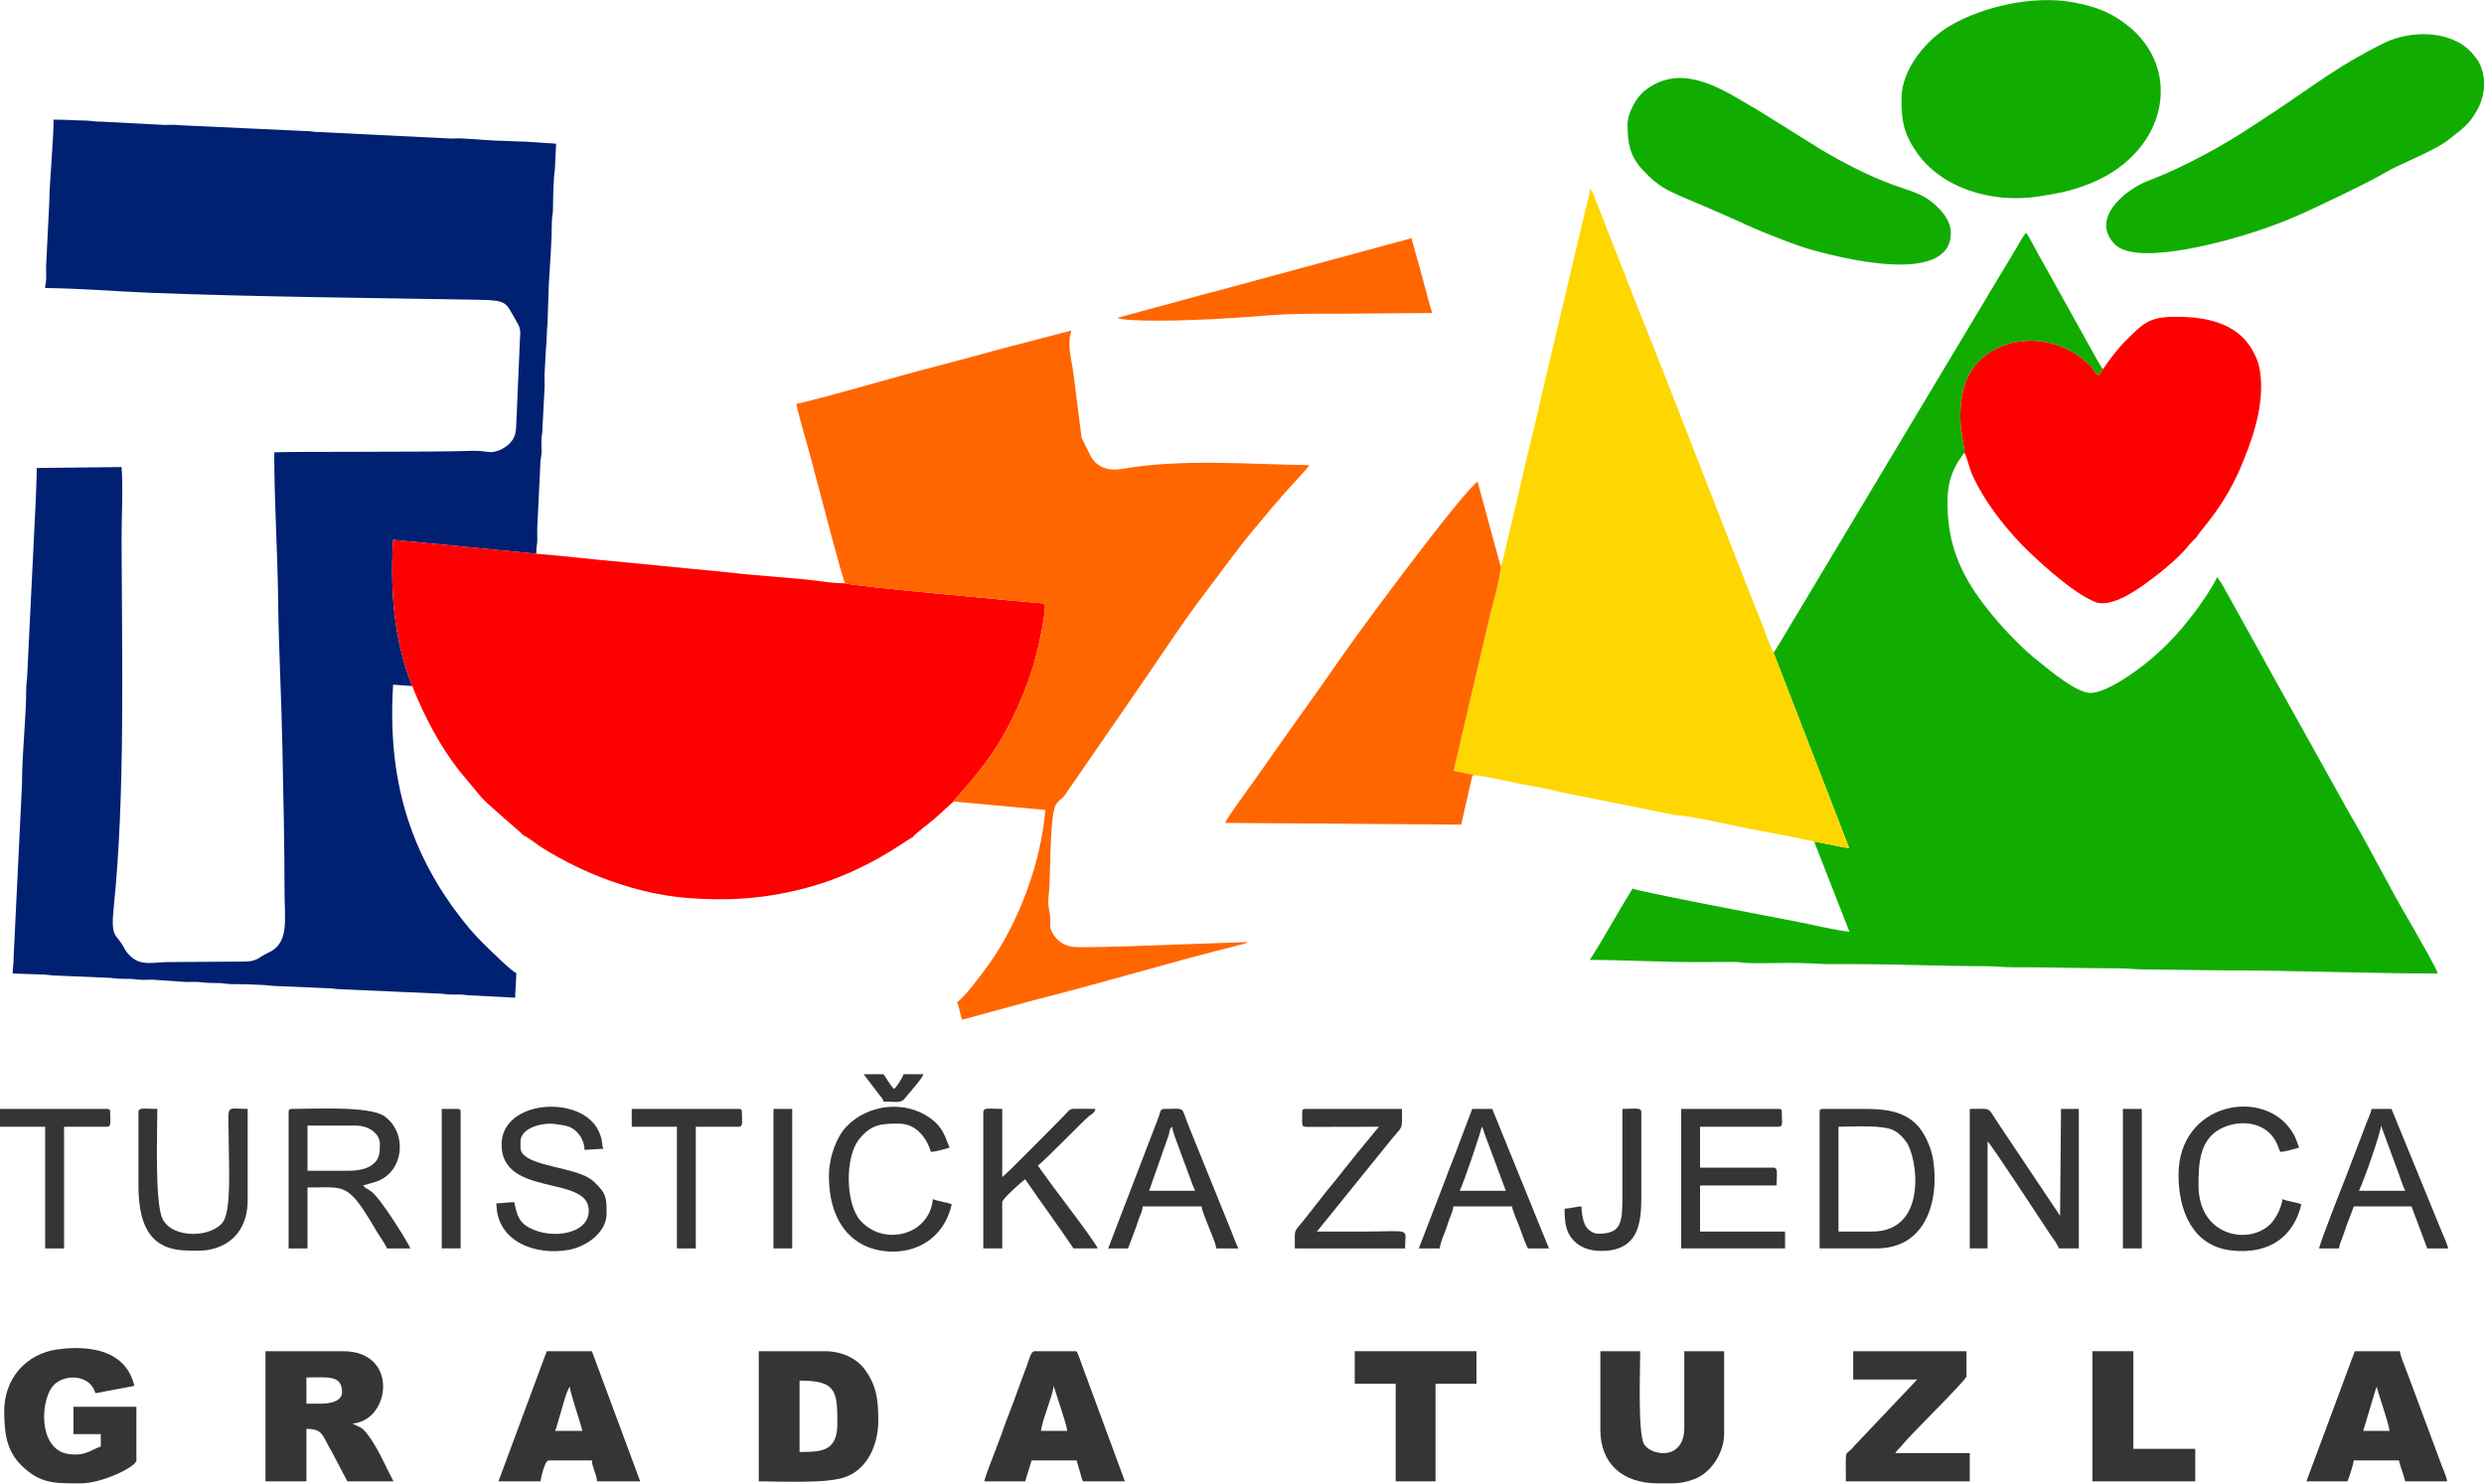 <svg xmlns="http://www.w3.org/2000/svg" xmlns:xlink="http://www.w3.org/1999/xlink" xmlns:xodm="http://www.corel.com/coreldraw/odm/2003" xml:space="preserve" width="2695px" height="1610px" style="shape-rendering:geometricPrecision; text-rendering:geometricPrecision; image-rendering:optimizeQuality; fill-rule:evenodd; clip-rule:evenodd" viewBox="0 0 158.97 94.95"> <defs>  <style type="text/css">       .fil0 {fill:#002072}    .fil1 {fill:#10AD00}    .fil6 {fill:#373435}    .fil3 {fill:#FED700}    .fil2 {fill:red}    .fil5 {fill:red}    .fil4 {fill:#FF6600}     </style> </defs> <g id="Layer_x0020_1">    <path class="fil0" d="M2.89 18.43c2.26,0.02 4.58,0.22 6.85,0.31 6.88,0.26 13.99,0.32 20.88,0.44 1.87,0.03 1.73,0.18 2.35,1.24 0.33,0.56 0.36,0.61 0.3,1.4l-0.22 5.1c-0.02,0.67 -0.03,1.02 -0.4,1.42 -0.23,0.25 -0.66,0.54 -1.16,0.59 -0.33,0.03 -0.5,-0.12 -1.6,-0.07 -2.18,0.08 -11.85,0.03 -12.34,0.09 0,3.13 0.21,6.27 0.25,9.39 0.03,3.09 0.21,6.23 0.27,9.34 0.06,3.15 0.14,6.3 0.14,9.46 0,1.7 0.32,3.22 -1.02,3.83 -0.76,0.35 -0.65,0.6 -1.81,0.58l-4.77 0.03c-0.8,0.03 -1.47,0.2 -2.07,-0.22 -0.22,-0.16 -0.44,-0.39 -0.57,-0.64 -0.52,-1.02 -0.91,-0.57 -0.69,-2.67 0.74,-7.07 0.52,-16.11 0.5,-23.41 -0.01,-1.47 0.11,-3.33 0,-4.75l-5.43 0.06c0,0.72 -0.04,1.27 -0.06,2.01l-0.54 11.08c0,0.45 -0.07,0.58 -0.07,1 -0.01,2.03 -0.27,4.08 -0.27,6.12l-0.54 11.15c0.01,0.45 -0.06,0.61 -0.06,1l2.01 0.07c0.34,0.02 0.51,0.07 0.94,0.07l3.02 0.13c0.45,0 0.58,0.07 1.01,0.07 0.41,0 0.7,0 1.03,0.05 0.32,0.04 0.66,0 0.99,0.01l2.01 0.14c0.35,0.02 0.71,-0.03 1.06,0.02 0.29,0.04 0.56,0.05 0.96,0.05 0.44,-0.01 0.57,0.07 1,0.07 0.71,0 1.36,0.02 2.08,0.06 0.34,0.02 0.52,0.07 0.94,0.07l3.03 0.13c0.43,0 0.55,0.07 0.93,0.07l6.12 0.27c0.44,0 0.58,0.07 1,0.07 0.36,0 0.64,-0.02 0.97,0.04l3.06 0.16c0,-0.57 0.07,-0.96 0.07,-1.58 -0.27,-0.13 -0.62,-0.48 -0.87,-0.7l-0.86 -0.82c-0.75,-0.74 -0.97,-0.95 -1.61,-1.75 -3.5,-4.39 -4.92,-9.19 -4.54,-15.19l1.22 0.09c-1.15,-2.91 -1.42,-5.97 -1.22,-9.36l9.16 0.89c0,-0.37 0.04,-0.46 0.06,-0.73 0.02,-0.28 -0.01,-0.59 0,-0.87l0.2 -4.1c0,-0.39 0.07,-0.46 0.08,-0.8 0,-0.26 -0.02,-0.55 -0.01,-0.81 0.02,-0.31 0.07,-0.41 0.07,-0.8l0.13 -2.49c0.02,-0.28 -0.01,-0.6 0,-0.88l0.09 -1.65c0.06,-0.44 0.04,-1.15 0.1,-1.59l0.08 -2.46c0.08,-1.37 0.19,-2.7 0.2,-4.1 0.01,-0.37 0.07,-0.43 0.07,-0.8 0.01,-0.74 0.02,-1.82 0.12,-2.51l0.08 -1.66 -1.94 -0.13c-0.75,-0.01 -1.27,-0.06 -2.02,-0.07l-1.95 -0.13c-0.34,-0.03 -0.72,0.02 -1.06,-0.01l-8.07 -0.4c-0.45,0.01 -0.58,-0.07 -1,-0.07l-8.03 -0.37c-0.32,-0.05 -0.64,-0.02 -0.98,-0.02l-4.03 -0.21c-0.45,0.01 -0.61,-0.06 -1,-0.07 -0.76,-0.01 -1.32,-0.06 -2.08,-0.06 0,1.37 -0.27,4.03 -0.28,5.37l-0.2 4.03c-0.01,0.24 0.01,0.5 0.01,0.74 -0.01,0.34 -0.07,0.38 -0.07,0.64z"></path>  <path class="fil1" d="M113.5 41.76l4.85 12.54 -2.25 -0.44 2.26 5.78c-1.1,-0.13 -2.41,-0.47 -3.53,-0.68 -0.67,-0.13 -10.03,-1.9 -10.35,-2.09 -0.74,1.18 -2.07,3.57 -2.74,4.57 2.1,0 4.64,0.14 6.72,0.14l2.55 -0.01c0.39,0 0.46,0.06 0.81,0.07 1.15,0.04 2.34,-0.03 3.49,0l1.61 0.07c0.58,0 1.17,0 1.75,0 2.71,0 5.64,0.13 8.46,0.13 0.65,0 1.1,0.08 1.68,0.07 2.33,-0.01 4.46,0.07 6.78,0.07 0.64,0 1.02,0.07 1.61,0.07l5.17 0.06c4.56,0 9.07,0.2 13.64,0.2 -0.07,-0.3 -1.04,-1.98 -1.26,-2.37 -0.16,-0.28 -0.29,-0.53 -0.46,-0.81 -1.29,-2.16 -2.68,-4.97 -3.96,-7.12l-5.31 -9.54c-0.09,-0.15 -0.12,-0.24 -0.21,-0.39l-2.42 -4.36c-0.09,-0.15 -0.14,-0.24 -0.22,-0.39l-0.28 -0.4c-0.22,0.54 -1.1,1.83 -1.52,2.36 -0.98,1.28 -1.87,2.23 -3.14,3.24 -0.6,0.47 -2.31,1.74 -3.38,1.82 -0.91,0.06 -2.73,-1.5 -3.24,-1.9 -1.32,-1.01 -2.8,-2.62 -3.78,-3.94 -1.21,-1.62 -2.03,-3.35 -2.17,-5.55 -0.11,-1.79 0.11,-2.75 1.06,-4 -0.05,-0.7 -0.24,-1.32 -0.26,-2.1 -0.04,-2 0.49,-3.66 2.35,-4.57 1.72,-0.84 3.89,-0.55 5.36,0.6 0.86,0.67 0.58,0.58 1,1.02l0.07 0.06c0.01,0.01 0.03,0.04 0.04,0.03 0,-0.01 0.02,0.02 0.05,0.04l0.24 -0.41c-0.21,-0.32 -0.41,-0.7 -0.61,-1.05l-3.05 -5.49c-0.21,-0.39 -0.4,-0.69 -0.6,-1.07 -0.2,-0.38 -0.41,-0.79 -0.63,-1.12 -0.18,0.13 -0.41,0.58 -0.54,0.8 -0.17,0.28 -0.32,0.54 -0.5,0.84 -0.36,0.59 -0.66,1.09 -1.01,1.68l-12.07 20.16c-0.35,0.59 -0.66,1.1 -1.01,1.68 -0.18,0.31 -0.32,0.55 -0.5,0.84l-0.46 0.75c-0.12,0.16 -0.01,0.01 -0.09,0.11z"></path>  <path class="fil2" d="M26.38 43.91c0.83,2.08 1.82,3.88 2.97,5.37l1.44 1.73c0.52,0.59 2.59,2.29 2.69,2.44 0.43,0.22 0.8,0.55 1.23,0.82 2.68,1.68 6.03,2.94 9.22,3.2 2.58,0.21 4.88,0.07 7.41,-0.57 4.09,-1.03 6.79,-3.24 7.08,-3.32 0.1,-0.19 1.12,-0.94 1.31,-1.11 0.49,-0.42 0.83,-0.76 1.29,-1.17 1.62,-1.88 2.66,-3.04 3.84,-5.46 0.5,-1.02 0.95,-2.16 1.3,-3.33 0.22,-0.75 0.78,-3.1 0.71,-3.88 -1.36,-0.12 -12.53,-1.13 -12.79,-1.3 -0.43,0 -0.84,-0.03 -1.27,-0.09 -1.7,-0.25 -4.35,-0.38 -6.12,-0.6l-7.4 -0.72c-1.65,-0.14 -3.26,-0.35 -4.97,-0.48l-9.16 -0.89c-0.2,3.39 0.07,6.45 1.22,9.36z"></path>  <path class="fil3" d="M96.04 36.26c-0.01,0.69 -0.54,2.52 -0.73,3.31 -0.26,1.1 -0.5,2.16 -0.76,3.26l-1.52 6.51 1.37 0.28c0.85,0.09 1.92,0.36 2.79,0.53 0.87,0.17 1.92,0.33 2.74,0.56l7.32 1.47c0.54,-0.05 3.65,0.66 4.42,0.81 1.46,0.29 2.97,0.55 4.43,0.87l2.25 0.44 -4.85 -12.54c-0.27,-0.49 -0.52,-1.28 -0.73,-1.82 -2.71,-6.78 -5.31,-13.69 -8.03,-20.44l-2.55 -6.52c-0.12,-0.28 -0.24,-0.75 -0.45,-0.9 0,0.44 -0.23,1.1 -0.31,1.49l-2.51 10.6c-0.24,1 -0.44,1.97 -0.69,2.99 -0.26,1.03 -0.49,2.02 -0.73,3.04 -0.23,0.99 -0.46,2.07 -0.71,3.05l-0.54 2.28c-0.04,0.18 -0.05,0.2 -0.09,0.38l-0.12 0.35z"></path>  <path class="fil4" d="M54.08 37.33c0.26,0.17 11.43,1.18 12.79,1.3 0.07,0.78 -0.49,3.13 -0.71,3.88 -0.35,1.17 -0.8,2.31 -1.3,3.33 -1.18,2.42 -2.22,3.58 -3.84,5.46l5.88 0.54c-0.28,3.41 -1.72,7.22 -3.59,9.85 -0.4,0.55 -1.62,2.21 -2.06,2.45 0.14,0.26 0.18,0.81 0.33,1.13l4.54 -1.24c4.35,-1.09 8.91,-2.48 13.18,-3.54 0.2,-0.05 0.37,-0.07 0.55,-0.19 -1.55,0.03 -10.17,0.41 -11.13,0.31 -0.57,-0.05 -0.98,-0.35 -1.21,-0.66 -0.49,-0.67 -0.21,-0.79 -0.32,-1.43 -0.17,-0.88 -0.09,-0.89 -0.03,-1.78 0.07,-1.28 0.04,-4.63 0.41,-5.23 0.2,-0.31 0.24,-0.27 0.5,-0.51l4.25 -6.16c1.49,-2.13 3.12,-4.67 4.68,-6.73 1.13,-1.48 2.14,-2.92 3.3,-4.3 0.31,-0.38 0.57,-0.67 0.88,-1.05 0.29,-0.36 0.58,-0.66 0.87,-1.02 0.34,-0.41 1.61,-1.73 1.74,-1.97 -3.96,-0.06 -8.16,-0.43 -12,0.24 -1.05,0.18 -1.73,-0.24 -2.06,-0.96l-0.51 -1.03 -0.53 -4.17c-0.13,-0.93 -0.42,-1.82 -0.12,-2.7l-4.42 1.15c-1.43,0.39 -2.95,0.81 -4.39,1.18 -2.75,0.71 -6.14,1.75 -8.79,2.37 0.04,0.39 0.61,2.32 0.76,2.87 0.24,0.94 0.51,1.88 0.76,2.86 0.1,0.38 1.44,5.51 1.59,5.75z"></path>  <path class="fil5" d="M134.57 23.63l-0.24 0.41c-0.03,-0.02 -0.05,-0.05 -0.05,-0.04 -0.01,0.01 -0.03,-0.02 -0.04,-0.03l-0.07 -0.06c-0.42,-0.44 -0.14,-0.35 -1,-1.02 -1.47,-1.15 -3.64,-1.44 -5.36,-0.6 -1.86,0.91 -2.39,2.57 -2.35,4.57 0.02,0.78 0.21,1.4 0.26,2.1 0.13,0.22 0.31,0.96 0.44,1.28 0.77,1.83 2.38,3.85 3.81,5.19 0.96,0.91 2.81,2.57 4.1,3.09 0.85,0.35 2.12,-0.42 2.67,-0.78 0.92,-0.6 2.23,-1.63 2.96,-2.41 0.31,-0.32 0.5,-0.62 0.86,-0.93 0.29,-0.54 1.86,-1.99 3.02,-4.93 0.38,-0.94 0.73,-1.9 0.95,-3.01 0.22,-1.08 0.29,-2.49 -0.1,-3.47 -0.89,-2.25 -3,-2.72 -5.21,-2.72 -1.73,0 -2.08,0.44 -3.31,1.66 -0.18,0.19 -0.3,0.35 -0.47,0.54 -0.15,0.18 -0.3,0.38 -0.44,0.57 -0.16,0.2 -0.26,0.39 -0.43,0.59z"></path>  <path class="fil4" d="M93.51 52.78l0.66 -2.88c0.08,-0.3 -0.01,-0.26 0.23,-0.28l-1.37 -0.28 1.52 -6.51c0.26,-1.1 0.5,-2.16 0.76,-3.26 0.19,-0.79 0.72,-2.62 0.73,-3.31l-1.48 -5.44c-1.12,0.87 -7.28,9.19 -8.32,10.68 -1.31,1.87 -2.62,3.74 -3.95,5.59 -0.67,0.94 -1.31,1.86 -1.97,2.8 -0.26,0.36 -1.89,2.58 -1.91,2.78l15.1 0.11z"></path>  <path class="fil1" d="M121.69 6.3c0,1.39 0.12,2.19 0.93,3.38 1.57,2.33 4.78,3.33 7.76,2.9 1.21,-0.18 1.94,-0.32 2.95,-0.68 5.35,-1.86 6.56,-7.49 2.69,-10.39 -1.08,-0.82 -2.11,-1.15 -3.45,-1.39 -2.46,-0.42 -5.61,0.27 -7.72,1.49 -1.54,0.88 -3.16,2.8 -3.16,4.69z"></path>  <path class="fil1" d="M134.79 14.43c0,0.51 0.32,1.03 0.69,1.32 1.63,1.23 7.27,-0.4 8.88,-0.94 1.02,-0.34 1.94,-0.68 2.87,-1.1 1.1,-0.49 4.39,-2.06 5.31,-2.61 1.07,-0.64 2.71,-1.21 3.93,-1.99l0.83 -0.64c0.52,-0.43 0.75,-0.64 1.17,-1.32 0.55,-0.92 0.69,-2.06 0.23,-3.06 -0.13,-0.28 -0.31,-0.47 -0.5,-0.71 -0.13,-0.16 -0.49,-0.45 -0.66,-0.56 -0.27,-0.17 -0.56,-0.3 -0.87,-0.4 -1.31,-0.44 -2.93,-0.24 -4.04,0.3 -2.79,1.36 -4.41,2.64 -6.83,4.26 -0.24,0.16 -0.47,0.31 -0.73,0.48 -0.51,0.34 -0.98,0.65 -1.5,0.98 -1.56,1 -3.81,2.22 -5.6,2.93 -0.32,0.13 -0.62,0.24 -0.9,0.37 -0.85,0.42 -2.28,1.48 -2.28,2.69z"></path>  <path class="fil1" d="M104.16 7.98c0,1.13 0.13,1.98 0.96,2.88 0.53,0.57 1.02,1.01 1.77,1.38 0.74,0.36 1.43,0.62 2.2,0.96l2.24 0.98c0.94,0.48 3.62,1.53 4.53,1.78 1.6,0.45 8.99,2.43 8.99,-1.06 0,-0.89 -0.77,-1.64 -1.31,-2.05 -0.68,-0.52 -1.56,-0.72 -2.4,-1.03 -1.68,-0.63 -3.13,-1.39 -4.59,-2.25l-4.18 -2.61c-0.18,-0.11 -0.32,-0.17 -0.51,-0.29 -2.14,-1.29 -4.47,-2.58 -6.63,-0.85 -0.46,0.37 -1.07,1.35 -1.07,2.16z"></path>  <path class="fil6" d="M20.55 89.85l-0.94 0 0 -1.68c1.34,0 2.28,-0.18 2.28,0.94 0,0.58 -0.74,0.74 -1.34,0.74zm-3.56 4.97l2.62 0 0 -3.36c1.1,0 1.01,0.46 1.62,1.46l1 1.9 2.95 0c-0.6,-1.14 -0.98,-2.12 -1.67,-3.02 -0.37,-0.48 -0.45,-0.41 -0.9,-0.65 -0.01,-0.01 -0.03,-0.02 -0.04,-0.03 2.43,-0.2 2.97,-4.63 -0.61,-4.63l-4.97 0 0 8.33z"></path>  <path class="fil4" d="M71.5 20.34c0.58,0.26 4.06,0.17 4.92,0.13 1.61,-0.05 3.32,-0.18 4.92,-0.3 1.65,-0.13 3.42,-0.09 5.09,-0.1 1.75,-0.02 3.49,-0.03 5.24,-0.04 -0.08,-0.11 -0.59,-2.07 -0.67,-2.38l-0.67 -2.41 -11.73 3.18c-0.81,0.23 -1.61,0.41 -2.38,0.64l-4.72 1.28z"></path>  <path class="fil6" d="M51.17 92.94l0 -4.57c2.34,0 2.42,0.65 2.42,2.75 0,1.78 -0.99,1.82 -2.42,1.82zm-2.61 1.88c1.48,0 4.42,0.17 5.61,-0.3 1.3,-0.5 2.04,-1.97 2.04,-3.6 0,-1.4 -0.14,-2.28 -0.88,-3.28 -0.49,-0.66 -1.41,-1.15 -2.54,-1.15l-4.23 0 0 8.33z"></path>  <path class="fil6" d="M0.27 90.32c0,1.38 0.14,2.53 1.09,3.47 1.1,1.09 1.99,1.16 3.37,1.16l0.36 0 0.08 0c1.38,0 3.56,-1.07 3.56,-1.47l0 -3.43 -4.03 0 0 1.75 1.75 0 0 0.8c-0.55,0.13 -0.91,0.64 -2.08,0.47 -2.01,-0.29 -1.82,-3.76 -0.79,-4.54 0.69,-0.52 1.8,-0.48 2.31,0.2 0.14,0.2 0.13,0.25 0.22,0.45l2.49 -0.47c-0.53,-2.26 -2.8,-2.62 -4.89,-2.34 -2.08,0.28 -3.44,1.9 -3.44,3.95z"></path>  <path class="fil6" d="M102.42 91.53c0,2.12 1.38,3.42 3.69,3.42l0.98 0c0.41,-0.01 0.79,-0.07 1.31,-0.26 1.11,-0.39 1.94,-1.72 1.94,-2.89l0 -5.31 -2.55 0 0 4.9c0,2.16 -2.16,1.79 -2.58,1.04 -0.4,-0.73 -0.24,-4.85 -0.24,-5.94l-2.55 0 0 5.04z"></path>  <path class="fil6" d="M36.47 88.77c0.01,0.39 0.67,2.24 0.8,2.82l-1.74 0c0.07,-0.15 0.15,-0.49 0.22,-0.71 0.13,-0.37 0.51,-1.95 0.72,-2.11zm-4.57 6.05l2.69 0c0,-0.06 0.25,-1.34 0.53,-1.34l2.76 0c0.01,0.45 0.3,0.88 0.33,1.34l2.76 0 -3.09 -8.33 -2.89 0 -3.09 8.33z"></path>  <path class="fil6" d="M152.11 88.77c0.14,0.59 0.8,2.44 0.81,2.82l-1.68 0 0.82 -2.73c0.01,-0.01 0.02,-0.03 0.03,-0.04 0,-0.01 0.01,-0.03 0.02,-0.05zm-4.5 6.05l2.62 0c0.09,-0.18 0.39,-1.13 0.41,-1.34l2.88 0c0.11,0.43 0.3,0.9 0.41,1.34l2.68 0c-0.02,-0.26 -0.26,-0.77 -0.36,-1.05l-1.91 -5.14c-0.14,-0.36 -0.24,-0.66 -0.39,-1.03 -0.11,-0.3 -0.33,-0.8 -0.36,-1.11l-2.89 0 -2.89 7.78c-0.06,0.18 -0.15,0.37 -0.2,0.55z"></path>  <path class="fil6" d="M67.43 88.71l0.46 1.42c0.1,0.33 0.38,1.15 0.41,1.46l-1.68 0c0.05,-0.61 0.76,-2.27 0.81,-2.88zm-4.44 6.11l2.62 0 0.41 -1.34 2.88 0c0.06,0.24 0.13,0.46 0.2,0.68 0.07,0.22 0.11,0.47 0.21,0.66l2.68 0 -3 -8.14c-0.08,-0.14 -0.02,-0.19 -0.22,-0.19l-2.55 0c-0.25,0 -0.34,0.48 -0.5,0.92 -0.14,0.39 -0.27,0.68 -0.4,1.07 -0.26,0.73 -0.51,1.41 -0.78,2.11 -0.14,0.34 -0.25,0.65 -0.38,1.03 -0.13,0.39 -0.26,0.68 -0.4,1.07 -0.19,0.53 -0.66,1.66 -0.77,2.13z"></path>  <path class="fil6" d="M118.6 88.3l4.1 0 -4.02 4.24c-0.65,0.82 -0.55,-0.09 -0.55,2.28l7.93 0 0 -1.81 -4.77 0c0.15,-0.23 0.36,-0.38 0.53,-0.61 0.4,-0.52 4.03,-4.07 4.03,-4.3l0 -1.61 -7.25 0 0 1.81z"></path>  <polygon class="fil6" points="86.7,88.57 89.32,88.57 89.32,94.82 91.87,94.82 91.87,88.57 94.49,88.57 94.49,86.49 86.7,86.49 "></polygon>  <path class="fil6" d="M22.3 74.94l-2.62 0 0 -2.89 3.15 0c0.77,0 1.48,0.53 1.48,1.14 0,0.61 0.01,1.07 -0.63,1.46 -0.34,0.2 -0.87,0.29 -1.38,0.29zm-3.83 -3.76l0 8.73 1.21 0 0 -3.9c2.48,0 2.55,-0.37 4.41,2.78 0.24,0.4 0.48,0.71 0.69,1.12l1.48 0c-0.07,-0.25 -1.85,-3.15 -2.48,-3.63 -0.34,-0.26 -0.4,-0.2 -0.54,-0.4l0.88 -0.26c1.76,-0.64 1.96,-3.15 0.47,-4.18 -0.94,-0.66 -4.51,-0.46 -5.92,-0.46 -0.15,0 -0.2,0.04 -0.2,0.2z"></path>  <path class="fil6" d="M126.06 79.91l1.14 0 0 -6.85c0.2,0.14 3.5,5.18 4,5.94 0.16,0.23 0.5,0.67 0.56,0.91l1.28 0 0 -8.93 -1.14 0 -0.06 6.84 -4.04 -6.04c-0.64,-0.96 -0.31,-0.8 -1.74,-0.8l0 8.93z"></path>  <polygon class="fil6" points="133.91,94.82 140.49,94.82 140.49,92.74 136.53,92.74 136.53,86.49 133.91,86.49 "></polygon>  <path class="fil6" d="M119.81 78.83l-2.15 0 0 -6.71c1,0 2.85,-0.14 3.57,0.25 0.32,0.18 0.52,0.4 0.74,0.68 0.74,0.94 1.47,5.78 -2.16,5.78zm-3.36 -7.65l0 8.73 3.63 0c2.02,0 3.13,-1.21 3.55,-2.9 0.22,-0.91 0.23,-1.95 0.07,-2.87 -0.13,-0.73 -0.54,-1.66 -1.05,-2.17 -0.9,-0.89 -2.1,-0.99 -3.38,-0.99l-2.62 0c-0.15,0 -0.2,0.04 -0.2,0.2z"></path>  <path class="fil6" d="M107.59 79.91l6.65 0 0 -1.08 -5.44 0 0 -2.95 4.9 0c0,-0.76 0.11,-1.14 -0.2,-1.14l-4.7 0 0 -2.62 5.03 0c0.3,0 0.2,-0.29 0.2,-0.94 0,-0.16 -0.04,-0.2 -0.2,-0.2l-6.24 0 0 8.93z"></path>  <path class="fil6" d="M32.1 73.26c0,3.41 5.58,1.91 5.58,4.23 0,1.65 -2.77,1.89 -4.08,0.92 -0.46,-0.35 -0.55,-0.83 -0.69,-1.46 -0.49,0 -0.68,0.07 -1.14,0.07 0,2.48 2.52,3.35 4.59,2.99 1.23,-0.22 2.46,-1.16 2.46,-2.32 0,-0.98 0.02,-1.28 -0.82,-2.06 -0.17,-0.16 -0.48,-0.34 -0.72,-0.43 -1.35,-0.56 -3.97,-0.7 -3.97,-1.74l0 -0.4c0,-0.83 1.33,-1.24 2.25,-1.11 0.63,0.1 0.91,0.1 1.3,0.45 0.29,0.28 0.53,0.66 0.55,1.2l1.21 -0.07c-0.14,-0.27 0,-0.5 -0.32,-1.16 -1.12,-2.32 -6.2,-1.99 -6.2,0.89z"></path>  <path class="fil6" d="M62.93 71.18l0 8.73 1.21 0 0 -2.96c0,-0.22 1.29,-1.35 1.47,-1.47 1.01,1.49 2.09,2.93 3.09,4.43l1.55 0c-0.09,-0.32 -2.57,-3.57 -2.87,-3.98 -0.18,-0.24 -0.31,-0.43 -0.48,-0.66 -0.16,-0.21 -0.34,-0.46 -0.48,-0.67 0.42,-0.28 2.83,-2.79 3.24,-3.13 0.21,-0.18 0.38,-0.21 0.45,-0.49 -0.42,0 -0.86,-0.02 -1.28,-0.01 -0.43,0.01 -0.32,0.03 -0.78,0.49 -0.53,0.53 -3.62,3.69 -3.91,3.88l0 -4.36c-0.8,0 -1.21,-0.12 -1.21,0.2z"></path>  <path class="fil6" d="M83.34 71.18c0,0.98 -0.08,0.94 0.4,0.95l4.51 -0.01 -1.37 1.66c-0.47,0.57 -0.87,1.1 -1.34,1.68 -0.24,0.29 -0.43,0.53 -0.66,0.81l-1.36 1.73c-0.78,0.99 -0.65,0.55 -0.65,1.91l7.05 0c0,-1.37 0.51,-1.08 -2.68,-1.08 -0.99,0 -1.97,0 -2.96,0l4.47 -5.53c1.1,-1.41 0.97,-0.79 0.97,-2.32l-6.18 0c-0.15,0 -0.2,0.04 -0.2,0.2z"></path>  <path class="fil6" d="M8.86 71.18l0 4.63c0,2.25 0.51,4.16 3.03,4.23 0.57,0.02 1.09,0.05 1.61,-0.07 1.47,-0.33 2.35,-1.45 2.35,-3.15l0 -5.84c-1.53,0 -1.21,-0.46 -1.21,2.35 0,1.21 0.17,4.1 -0.36,4.87 -0.69,1.01 -3.21,1.13 -3.87,-0.17 -0.52,-1.02 -0.34,-5.63 -0.34,-7.05 -0.79,0 -1.21,-0.12 -1.21,0.2z"></path>  <path class="fil6" d="M75.02 72.12c0.02,0.27 0.21,0.76 0.31,1.03l0.76 2.06c0.13,0.33 0.24,0.7 0.4,1.01l-2.95 0 1.26 -3.58c0.06,-0.27 0.04,-0.39 0.22,-0.52zm-4.1 7.79l1.27 0 0.5 -1.32c0.09,-0.24 0.13,-0.42 0.22,-0.65 0.1,-0.23 0.2,-0.45 0.22,-0.72l3.77 0c0.03,0.46 0.9,2.21 0.94,2.69l1.41 0c-0.16,-0.33 -0.3,-0.73 -0.45,-1.1l-2.75 -6.79c-0.5,-1.26 -0.14,-1.04 -1.57,-1.04 -0.23,0 -0.22,0.21 -0.3,0.44l-3.26 8.49z"></path>  <path class="fil6" d="M152.38 72.05l1.14 3.1c0.12,0.33 0.26,0.77 0.41,1.07l-2.96 0c0.33,-0.7 1.37,-3.64 1.41,-4.17zm-3.96 7.86l1.27 0c0.03,-0.25 0.13,-0.47 0.21,-0.67 0.09,-0.23 0.15,-0.44 0.24,-0.7l0.5 -1.32 3.69 0 1.01 2.69 1.34 0c-0.07,-0.31 -0.3,-0.78 -0.43,-1.11 -0.16,-0.4 -0.3,-0.72 -0.45,-1.1l-2.75 -6.72 -1.27 0c-0.09,0.36 -0.28,0.74 -0.4,1.08l-1.28 3.35c-0.15,0.37 -1.65,4.18 -1.68,4.5z"></path>  <path class="fil6" d="M94.83 72.12l0.05 0.08c0,0.01 0.06,0.14 0.06,0.14 0.03,0.1 0.06,0.19 0.08,0.26l1.35 3.62 -2.95 0c0.29,-0.61 1.28,-3.54 1.41,-4.1zm-4.03 7.79l1.34 0c0.03,-0.38 0.3,-0.94 0.43,-1.32 0.08,-0.24 0.13,-0.42 0.22,-0.65 0.09,-0.23 0.2,-0.45 0.22,-0.72l3.76 0c0.03,0.31 0.37,1.02 0.48,1.34 0.15,0.4 0.34,0.98 0.53,1.35l1.35 0 -3.63 -8.93 -1.28 0 -0.85 2.24c-0.27,0.77 -0.58,1.46 -0.85,2.23l-1.72 4.46z"></path>  <path class="fil6" d="M139.42 75.21c0,2.25 0.88,4.51 3.31,4.82 2.55,0.32 4.08,-0.94 4.55,-2.94 -0.32,-0.15 -0.9,-0.19 -1.21,-0.34 -0.04,0.5 -0.41,1.24 -0.76,1.59 -1.4,1.4 -4.61,0.78 -4.61,-2.46 0,-1.32 0.03,-2.94 1.45,-3.65 1.08,-0.55 2.75,-0.51 3.48,0.8 0.14,0.25 0.19,0.46 0.3,0.7 0.35,-0.01 0.88,-0.19 1.21,-0.27 -0.16,-0.34 -0.13,-0.51 -0.45,-1.02 -1.8,-2.86 -7.27,-1.9 -7.27,2.77z"></path>  <path class="fil6" d="M53.05 75.28c0,1.72 0.51,3.31 1.84,4.2 1.76,1.17 5.25,0.91 6.02,-2.39 -0.31,-0.15 -0.89,-0.19 -1.21,-0.34 -0.1,1.27 -1.13,2.29 -2.62,2.29 -0.88,0 -1.61,-0.44 -2.03,-0.93 -0.93,-1.06 -1,-4.03 -0.06,-5.2 0.77,-0.95 1.41,-0.99 2.5,-0.99 0.85,0 1.4,0.46 1.78,1.1 0.11,0.17 0.25,0.52 0.3,0.71 0.35,-0.01 0.88,-0.19 1.21,-0.27 -0.28,-0.58 -0.35,-1.22 -1.18,-1.84 -1.67,-1.25 -4.06,-0.93 -5.42,0.48 -0.62,0.64 -1.13,1.92 -1.13,3.18z"></path>  <path class="fil6" d="M40.43 72.12l2.89 0 0 7.79 1.21 0 0 -7.79 2.75 0c0.29,0 0.2,-0.29 0.2,-0.94 0,-0.16 -0.05,-0.2 -0.2,-0.2l-6.85 0 0 1.14z"></path>  <path class="fil6" d="M0 72.12l2.89 0 0 7.79 1.21 0 0 -7.79 2.75 0c0.29,0 0.2,-0.29 0.2,-0.94 0,-0.16 -0.05,-0.2 -0.2,-0.2l-6.85 0 0 1.14z"></path>  <path class="fil6" d="M103.83 76.55c0,1.72 -0.06,2.42 -1.55,2.42 -0.36,0 -0.71,-0.29 -0.84,-0.57 -0.14,-0.28 -0.23,-0.78 -0.23,-1.18 -0.36,0.01 -0.7,0.14 -1.08,0.14 0,0.91 0.06,1.69 0.86,2.29 0.51,0.38 1.3,0.49 2.08,0.38 1.75,-0.27 1.97,-1.75 1.97,-3.34l0 -5.51c0,-0.32 -0.42,-0.2 -1.21,-0.2l0 5.57z"></path>  <polygon class="fil6" points="49.5,79.91 50.7,79.91 50.7,70.98 49.5,70.98 "></polygon>  <polygon class="fil6" points="135.86,79.91 137.07,79.91 137.07,70.98 135.86,70.98 "></polygon>  <path class="fil6" d="M28.27 79.91l1.21 0 0 -8.73c0,-0.16 -0.04,-0.2 -0.2,-0.2l-1.01 0 0 8.93z"></path>  <path class="fil6" d="M56.55 70.51c0.85,0 1.11,0.13 1.38,-0.23 0.23,-0.3 1.09,-1.24 1.17,-1.52l-1.28 0c-0.06,0.23 -0.44,0.82 -0.6,0.94 -0.17,-0.13 -0.53,-0.72 -0.67,-0.94l-1.28 0 0.96 1.26c0.12,0.16 0.27,0.3 0.32,0.49z"></path> </g></svg>